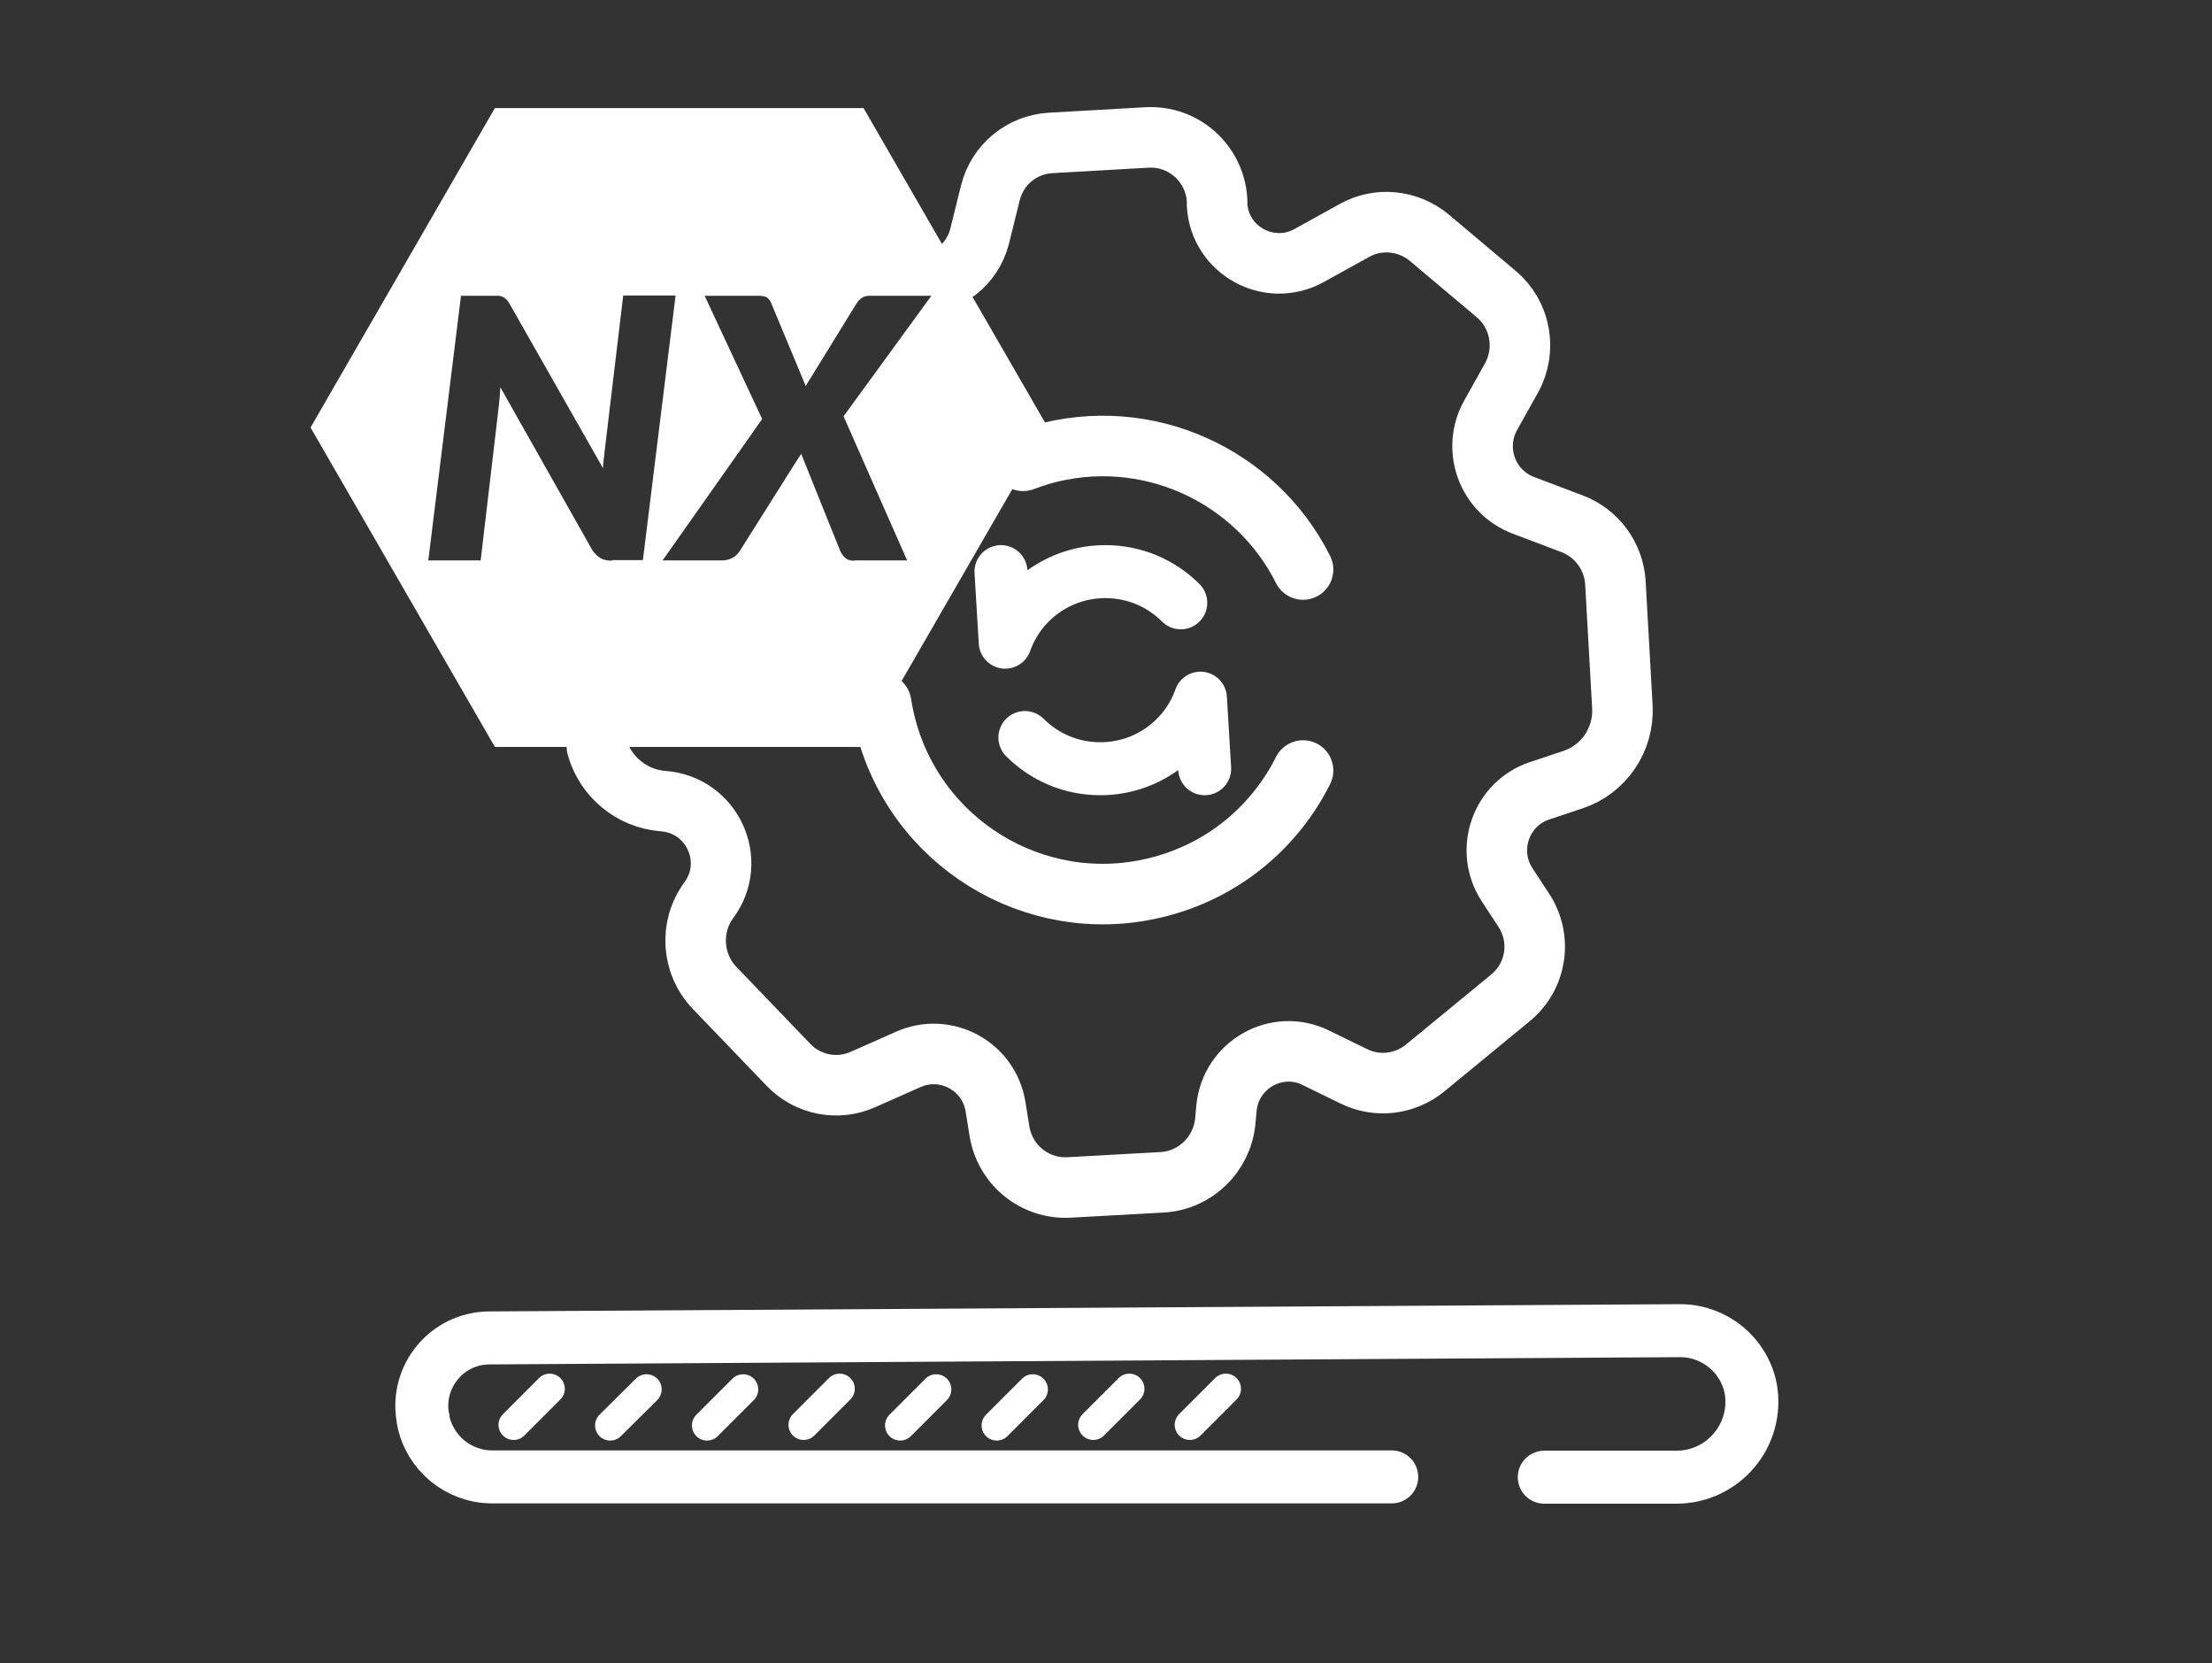 <?xml version="1.0" encoding="UTF-8"?><svg id="Design" xmlns="http://www.w3.org/2000/svg" viewBox="0 0 73.08 54.94"><rect x="0" y="0" width="73.08" height="54.94" fill="#333333" stroke="none"/><path d="M45.98,48.78h-29.72c-1.11,0-2.07-.79-2.28-1.88v-.04s-.01-.04-.01-.04c-.24-1.36.8-2.62,2.19-2.63l39.35-.24c1.13,0,2.11.8,2.33,1.91h0c.27,1.53-.9,2.93-2.46,2.93h-4.36" fill="none" stroke="#fff" stroke-linecap="round" stroke-miterlimit="10" stroke-width="1.75"/><line x1="16.97" y1="47.06" x2="18.16" y2="45.87" fill="none" stroke="#fff" stroke-linecap="round" stroke-miterlimit="10"/><line x1="20.16" y1="47.08" x2="21.36" y2="45.89" fill="none" stroke="#fff" stroke-linecap="round" stroke-miterlimit="10"/><line x1="23.36" y1="47.08" x2="24.55" y2="45.89" fill="none" stroke="#fff" stroke-linecap="round" stroke-miterlimit="10"/><line x1="26.55" y1="47.06" x2="27.74" y2="45.87" fill="none" stroke="#fff" stroke-linecap="round" stroke-miterlimit="10"/><line x1="29.74" y1="47.08" x2="30.93" y2="45.89" fill="none" stroke="#fff" stroke-linecap="round" stroke-miterlimit="10"/><line x1="32.93" y1="47.08" x2="34.12" y2="45.89" fill="none" stroke="#fff" stroke-linecap="round" stroke-miterlimit="10"/><line x1="36.12" y1="47.06" x2="37.31" y2="45.87" fill="none" stroke="#fff" stroke-linecap="round" stroke-miterlimit="10"/><line x1="39.31" y1="47.06" x2="40.5" y2="45.87" fill="none" stroke="#fff" stroke-linecap="round" stroke-miterlimit="10"/><path d="M33.8,15.22c.19-.07.39-.14.59-.2,3.48-1,7.1.67,8.66,3.79" fill="none" stroke="#fff" stroke-linecap="round" stroke-miterlimit="10" stroke-width="2"/><path d="M43.05,25.45c-.89,1.78-2.5,3.2-4.57,3.79-3.93,1.13-8.02-1.14-9.16-5.06-.09-.32-.16-.63-.21-.95" fill="none" stroke="#fff" stroke-linecap="round" stroke-miterlimit="10" stroke-width="2"/><path d="M39.01,19.91c-.64-.64-1.52-1.03-2.49-1.03-1.53,0-2.83.97-3.31,2.33l-.14-2.33" fill="none" stroke="#fff" stroke-linecap="round" stroke-linejoin="round" stroke-width="1.75"/><path d="M33.86,24.36c.64.64,1.52,1.03,2.49,1.03,1.53,0,2.83-.97,3.31-2.33l.14,2.33" fill="none" stroke="#fff" stroke-linecap="round" stroke-linejoin="round" stroke-width="1.75"/><path d="M19.72,24.66c.27.98,1.14,1.72,2.19,1.8,1.62.12,2.47,1.97,1.51,3.27h0c-.65.88-.57,2.11.19,2.9l2.44,2.54c.64.67,1.63.86,2.47.48l1.49-.66c1.24-.55,2.66.22,2.88,1.56l.13.81c.18,1.12,1.17,1.92,2.3,1.86l3.07-.17c1.1-.06,1.98-.92,2.09-2.01l.04-.44c.14-1.44,1.67-2.3,2.96-1.66l1.25.61c.77.38,1.69.27,2.36-.28l2.81-2.31c.87-.71,1.06-1.96.44-2.9l-.55-.84c-.74-1.14-.21-2.67,1.07-3.1l1.11-.37c1.02-.34,1.69-1.33,1.63-2.41l-.23-4.09c-.05-.87-.61-1.64-1.43-1.95l-1.61-.61c-1.19-.45-1.7-1.85-1.09-2.96l.7-1.25c.51-.93.3-2.09-.51-2.77l-2.21-1.86c-.7-.58-1.68-.68-2.47-.24l-1.5.83c-1.32.73-2.96-.17-3.04-1.68v-.16c-.08-1.21-1.11-2.13-2.32-2.06l-3.17.18c-.96.05-1.77.72-2,1.65l-.36,1.45c-.12.46-.38.84-.72,1.11" fill="none" stroke="#fff" stroke-linecap="round" stroke-miterlimit="10" stroke-width="2"/><path d="M28.53,3.57h-12.18l-6.09,10.55,6.09,10.55h12.18l6.09-10.55-6.09-10.55ZM20.22,18.52c-.15,0-.28-.03-.37-.08s-.18-.13-.27-.25l-3.05-5.4c-.01.23-.03.44-.05.62l-.6,5.1h-1.73l1.08-8.74h1.03c.08,0,.16,0,.21,0,.06,0,.11.02.15.04.04.02.08.05.12.09.04.04.07.09.11.16l3.07,5.4c.01-.14.02-.27.04-.4.01-.13.03-.25.04-.36l.59-4.94h1.73l-1.08,8.74h-1.02ZM28.22,18.52c-.13,0-.23-.03-.3-.1-.07-.06-.12-.14-.16-.22l-1.29-3.21s-.03.05-.05.08c-.02.02-.03.05-.05.07l-1.93,3.06c-.08.12-.17.2-.27.24-.1.05-.21.07-.32.07h-1.96l3.29-4.67-1.9-4.07h1.78c.13,0,.22.02.27.05.05.03.1.09.14.17l1.15,2.76c.04-.08.09-.15.14-.23l1.54-2.5c.06-.09.12-.15.19-.19.06-.04.14-.06.23-.06h2.05l-2.9,3.98,2.1,4.76h-1.75Z" fill="#fff"/></svg>